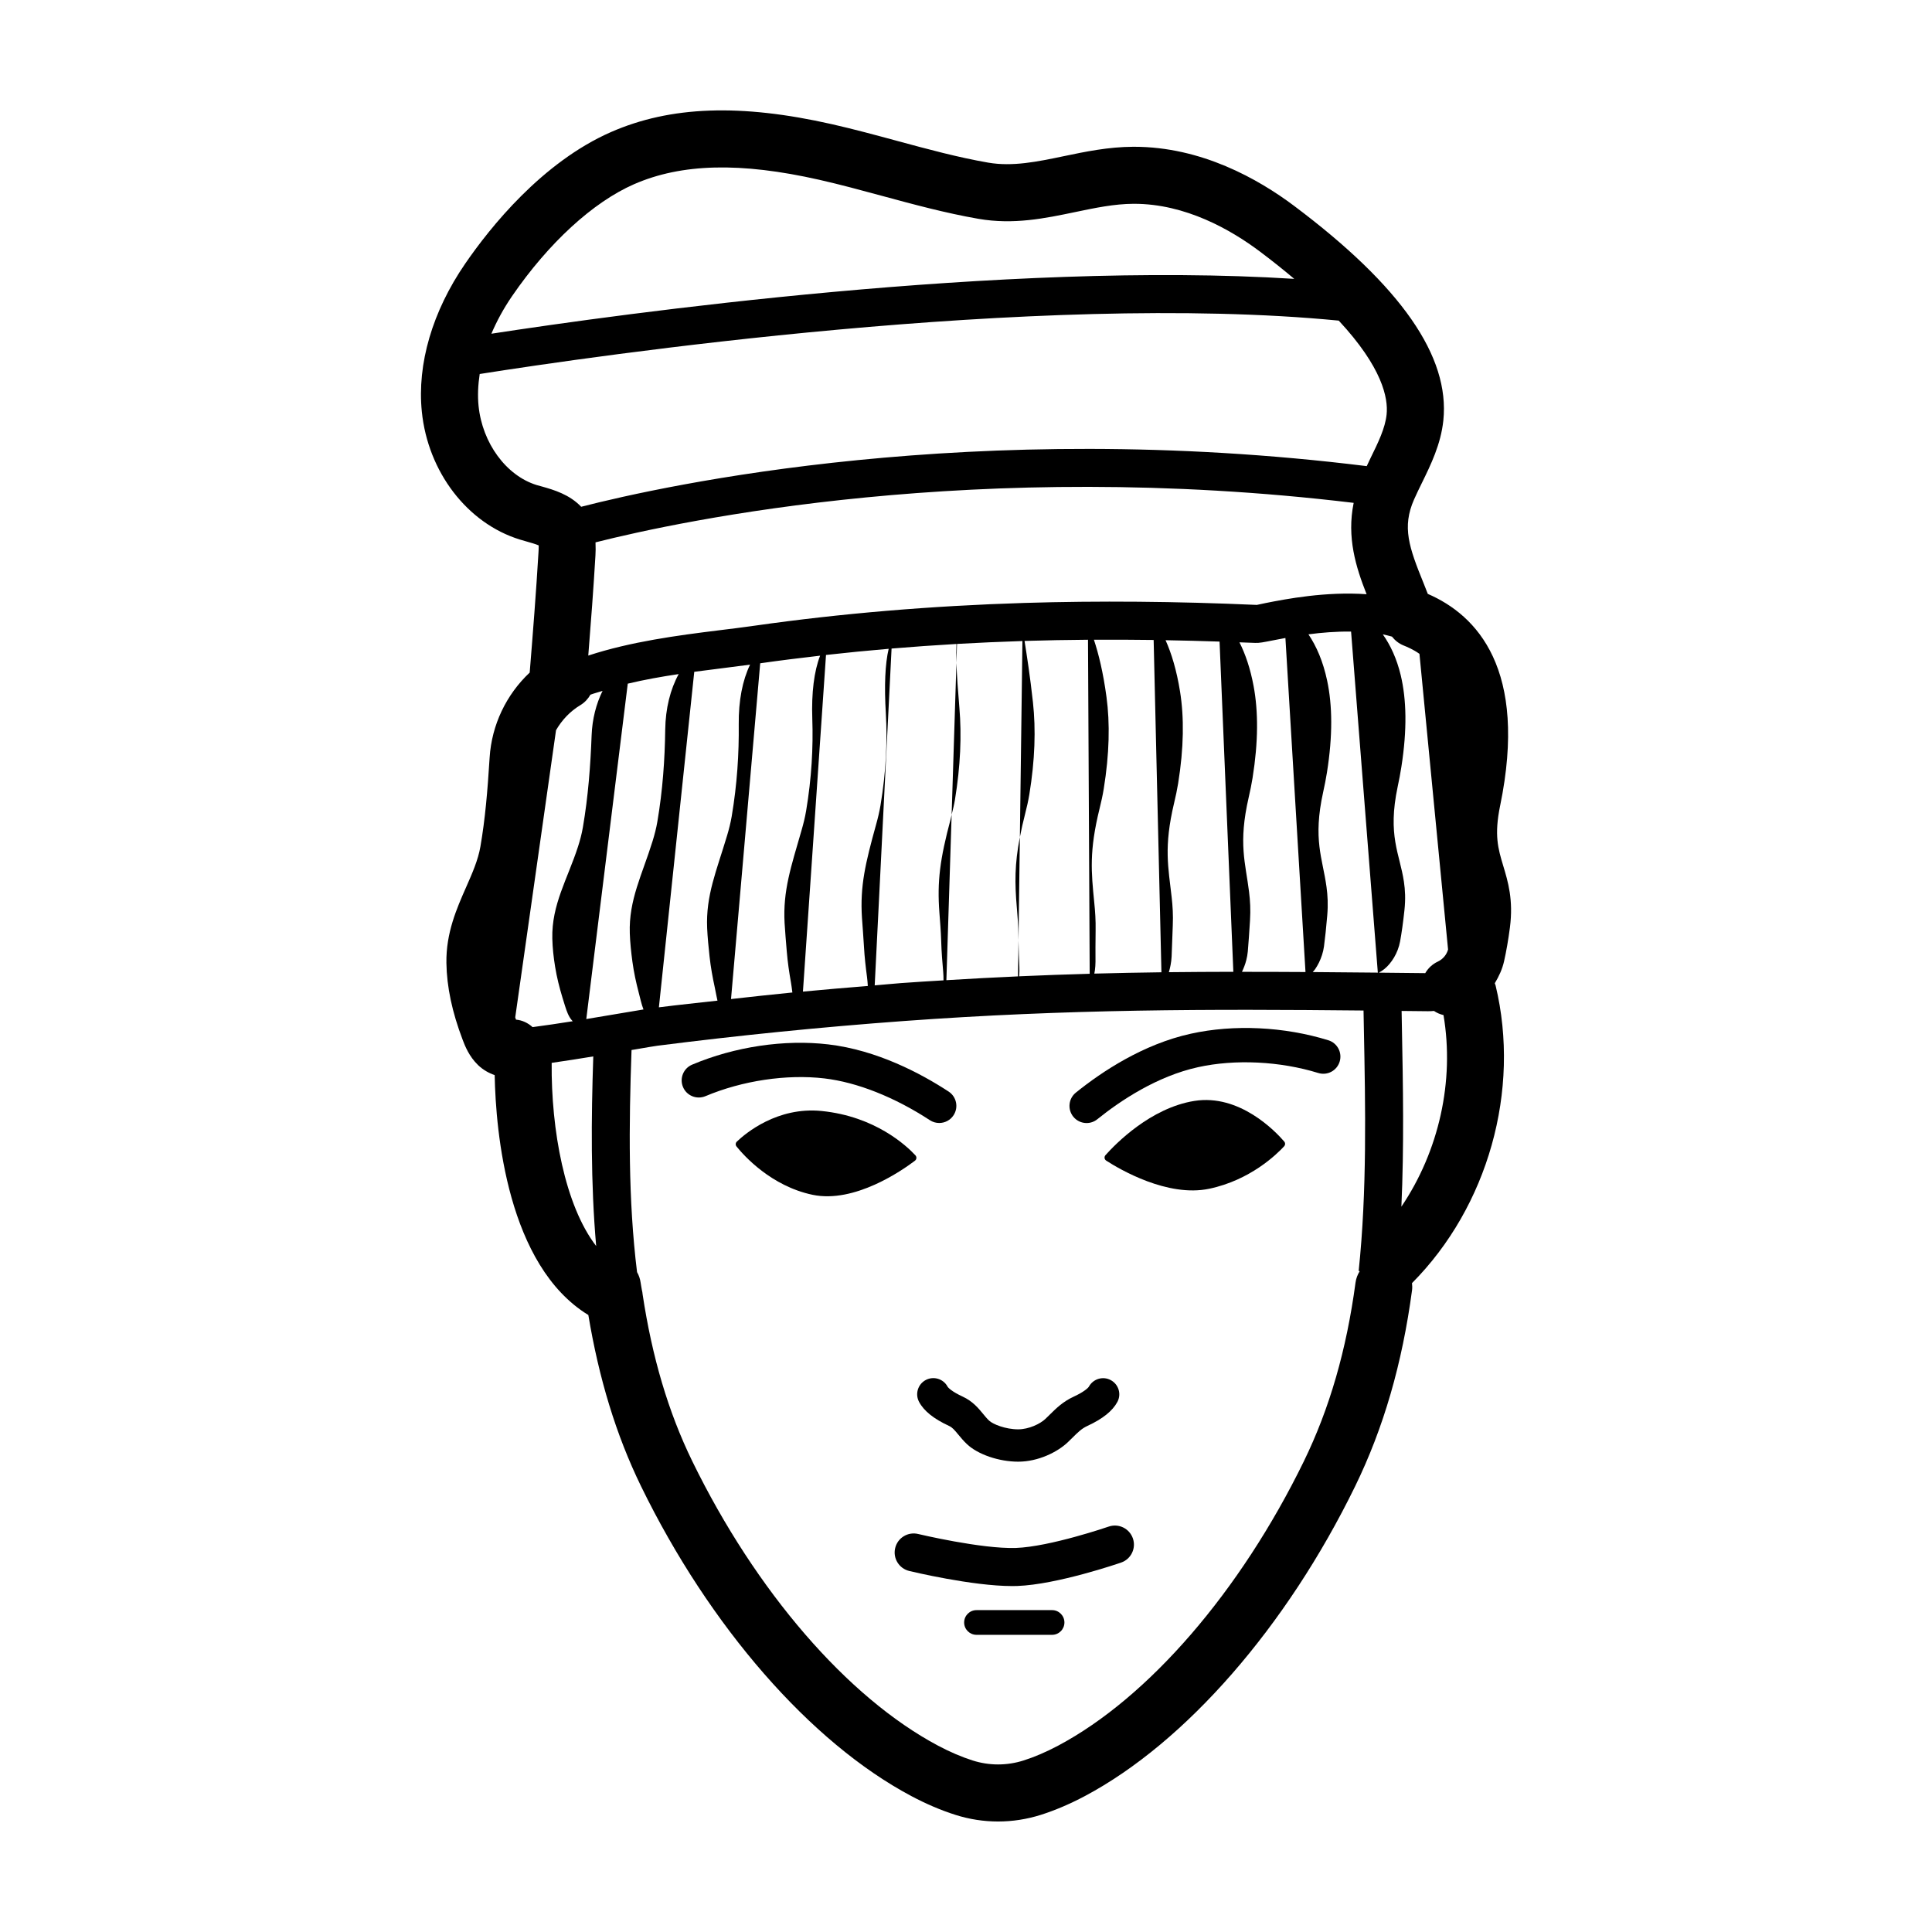 <?xml version="1.0" encoding="UTF-8"?>
<!-- Uploaded to: SVG Repo, www.svgrepo.com, Generator: SVG Repo Mixer Tools -->
<svg fill="#000000" width="800px" height="800px" version="1.1" viewBox="144 144 512 512" xmlns="http://www.w3.org/2000/svg">
 <g>
  <path d="m541.56 357.48c7.418-36.129-6.144-50.445-19.18-56.094-0.367-0.926-0.734-1.891-1.102-2.797-3.883-9.562-5.769-14.898-2.539-22.219 0.648-1.473 1.367-2.934 2.082-4.394 2.352-4.805 5.019-10.246 5.68-16.547 1.77-16.969-11.164-35.57-39.539-56.863-9.539-7.16-24.609-15.668-42.402-15.668h-0.246c-6.621 0.031-12.641 1.289-18.461 2.504-6.949 1.449-13.492 2.812-19.965 1.699-8.082-1.406-15.934-3.543-24.254-5.793-5.586-1.516-11.367-3.082-17.176-4.398-24.199-5.477-42.793-4.812-58.543 2.09-18.273 8.012-32.059 25.301-38.648 34.898-8.68 12.637-12.758 26.555-11.477 39.195 1.613 15.973 12.051 29.59 25.961 33.887l1.895 0.551c0.926 0.262 2.359 0.664 3.117 1.012 0.016 0.559-0.031 1.371-0.055 1.812-0.629 10.59-1.461 21.148-2.332 31.883-6.195 5.828-10.078 13.852-10.621 22.562-0.551 8.855-1.176 16.254-2.445 23.582-0.621 3.566-2.152 7.039-3.773 10.711-2.508 5.688-5.356 12.137-5.234 20.102 0.098 6.344 1.508 13.012 4.316 20.383 0.578 1.527 1.664 4.359 4.082 6.688 1.289 1.234 2.801 2.098 4.394 2.644 0.293 15.125 3.391 50.461 24.824 63.582 2.801 16.777 7.32 31.754 13.969 45.383 18.156 37.223 44.926 67.91 71.605 82.09 3.965 2.106 7.894 3.785 11.695 4.988 3.699 1.176 7.508 1.762 11.316 1.762 3.812 0 7.621-0.59 11.332-1.762 3.777-1.199 7.707-2.875 11.688-4.988 26.676-14.184 53.438-44.871 71.605-82.09 7.523-15.434 12.461-32.426 15.078-51.957 0.086-0.641 0.059-1.266-0.012-1.879 20.117-20.234 28.824-51.09 22.164-78.84-0.055-0.223-0.152-0.418-0.223-0.629 1.078-1.793 1.98-3.699 2.453-5.801 0.605-2.676 1.129-5.691 1.559-8.988 0.941-7.332-0.508-12.133-1.785-16.367-1.352-4.512-2.426-8.062-0.805-15.934zm-127.65 35.723-0.125 9.547c-6.219 0.273-12.555 0.613-18.984 1.008l1.391-43.867c-0.102 0.402-0.16 0.805-0.273 1.211-2.816 10.574-3.594 16.453-2.969 24.773 0.18 2.352 0.387 4.812 0.473 7.508 0.09 3.008 0.316 5.723 0.535 8.188 0.066 0.762 0.082 1.508 0.082 2.231-3.738 0.23-7.43 0.441-11.262 0.727-2.316 0.172-4.648 0.422-6.973 0.605l4.469-89.262c5.684-0.473 11.418-0.883 17.199-1.215-0.066 1.449-0.082 3.078-0.016 5.012l0.156-5.023c5.734-0.328 11.523-0.574 17.34-0.766l-0.676 51.961c0.367-1.895 0.812-3.906 1.395-6.184 0.441-1.719 0.832-3.422 1.113-5.129 1.5-9.168 1.738-17.25 0.961-24.371-0.766-7.023-1.629-12.48-2.231-16.297 0.086-0.004 0.168-0.012 0.25-0.012 5.43-0.168 10.973-0.262 16.566-0.309l0.449 88.52c-6.156 0.168-12.395 0.395-18.695 0.672 0.004-0.09 0.02-0.172 0.023-0.262 0.047-0.727 0.07-1.48 0.035-2.254-0.102-2.094-0.195-4.453-0.234-7.012zm-103.3 18.973c-3.066 0.523-7.07 1.203-11.238 1.883l10.992-88.883c4.398-1.047 8.922-1.859 13.496-2.535-2.215 4.027-3.496 9.094-3.57 14.75-0.105 7.863-0.664 16.016-2.09 24.391-0.297 1.75-0.746 3.445-1.258 5.113-2.769 8.938-6.344 15.574-6.039 24.461 0.086 2.465 0.348 4.949 0.691 7.496 0.383 2.832 0.977 5.535 1.656 8.133 0.195 0.75 0.379 1.492 0.562 2.223 0.203 0.797 0.434 1.578 0.715 2.309-1.066 0.176-2.383 0.398-3.918 0.66zm195.55-110.7c-10.836-0.766-21.363 1.27-26.707 2.328-1.273 0.25-2.215 0.453-2.379 0.504-21.266-0.945-41.996-1.125-61.621-0.523-24.68 0.762-48.707 2.793-71.398 6.019-3.059 0.438-6.254 0.832-9.523 1.234-11.055 1.367-23.387 3.008-34.633 6.695 0.707-8.852 1.375-17.648 1.898-26.492 0.055-0.941 0.086-2.176 0.02-3.512 22.938-5.793 101.13-22.461 200.92-10.465-1.871 9.156 0.594 17.062 3.426 24.211zm-221.02 114.72c-1.23-1.113-2.754-1.84-4.394-1.98 0-0.004 0-0.012-0.004-0.016-0.074-0.203-0.125-0.383-0.203-0.578l10.812-76.109c1.559-2.699 3.738-5.019 6.473-6.66 1.152-0.695 2.023-1.664 2.644-2.754 1.043-0.383 2.144-0.664 3.215-1.004-1.707 3.477-2.734 7.477-2.898 11.754-0.301 8.012-0.906 16.176-2.316 24.395-0.301 1.758-0.754 3.449-1.289 5.113-2.75 8.531-7.027 15.352-6.812 24.383 0.059 2.488 0.336 4.984 0.746 7.492 0.457 2.793 1.137 5.496 1.934 8.117 0.227 0.746 0.453 1.484 0.684 2.215 0.449 1.414 0.945 2.852 1.875 3.898 0.059 0.066 0.137 0.109 0.195 0.172-3.727 0.586-7.453 1.148-10.66 1.562zm42.844-94.16c2.602-0.348 5.203-0.68 7.785-0.996 2.41-0.297 4.707-0.605 7.012-0.906-1.996 4.106-3.074 9.531-3.008 15.82 0.082 7.715-0.422 15.852-1.863 24.383-0.297 1.742-0.73 3.438-1.234 5.117-2.785 9.344-5.652 15.793-5.273 24.539 0.109 2.438 0.359 4.918 0.637 7.496 0.312 2.875 0.816 5.582 1.375 8.148 0.168 0.75 0.301 1.496 0.441 2.227 0.086 0.449 0.188 0.883 0.281 1.316-5.18 0.586-10.375 1.117-15.523 1.77zm17.477-2.258s0.004 0 0 0c5.219-0.746 10.523-1.41 15.879-2.019-1.598 4.106-2.316 9.855-2.074 16.742 0.262 7.566-0.18 15.688-1.637 24.379-0.293 1.734-0.715 3.43-1.203 5.117-2.801 9.754-4.969 16.016-4.504 24.617 0.137 2.41 0.367 4.883 0.578 7.5 0.238 2.922 0.648 5.629 1.094 8.16 0.133 0.754 0.23 1.5 0.324 2.231 0.02 0.176 0.051 0.344 0.07 0.516-5.441 0.527-10.836 1.137-16.262 1.738zm17.438-2.207c5.477-0.613 11.012-1.16 16.609-1.633-0.957 4.035-1.188 9.859-0.754 17.113 0.441 7.418 0.055 15.523-1.414 24.375-0.289 1.723-0.699 3.422-1.176 5.125-2.812 10.168-4.281 16.234-3.734 24.695 0.156 2.383 0.379 4.848 0.523 7.508 0.16 2.961 0.484 5.672 0.816 8.176 0.102 0.762 0.156 1.512 0.203 2.238 0 0.047 0.004 0.086 0.012 0.125-5.727 0.457-11.461 0.945-17.199 1.492zm71.449 73.082c0.051-2.769-0.125-5.215-0.363-7.516-0.785-8.031-1.387-13.527 1.43-24.93 0.43-1.727 0.805-3.43 1.082-5.129 1.516-9.332 1.672-17.398 0.734-24.363-0.875-6.523-2.109-11.504-3.332-15.176 5.219-0.031 10.496-0.012 15.828 0.059l2.062 88.066c-5.894 0.074-11.82 0.195-17.781 0.352 0.051-0.301 0.109-0.59 0.152-0.898 0.09-0.727 0.156-1.48 0.156-2.258 0-2.391-0.027-5.113 0.031-8.207zm20.152-8.883c-0.871-7.891-2.152-13.191 0.66-25.008 0.414-1.738 0.781-3.441 1.055-5.133 1.531-9.488 1.602-17.539 0.508-24.359-0.91-5.688-2.289-10.172-3.836-13.609 4.734 0.082 9.5 0.207 14.309 0.367l3.652 87.508c-5.703 0.012-11.391 0.039-17.09 0.105 0.172-0.594 0.332-1.215 0.453-1.863 0.137-0.727 0.242-1.48 0.277-2.262 0.105-2.367 0.176-5.094 0.309-8.23 0.125-2.805-0.039-5.242-0.297-7.516zm20.52-1.371c-0.953-7.75-2.91-12.855-0.105-25.086 0.402-1.742 0.754-3.449 1.023-5.133 1.547-9.648 1.527-17.68 0.281-24.355-0.871-4.691-2.191-8.516-3.754-11.602 1.387 0.055 2.754 0.086 4.152 0.152 1.098 0.059 2.242-0.18 4.781-0.68 0.918-0.18 2.031-0.398 3.25-0.621l5.32 88.523c-5.648-0.035-11.254-0.055-16.836-0.051 0.441-0.934 0.863-1.969 1.148-3.109 0.18-0.727 0.328-1.48 0.398-2.266 0.207-2.336 0.383-5.062 0.586-8.242 0.184-2.856 0.031-5.281-0.246-7.531zm20.516-1.367c-1.031-7.602-3.672-12.52-0.875-25.164 0.387-1.754 0.727-3.465 0.992-5.141 1.562-9.805 1.445-17.82 0.055-24.348-1.082-5.098-2.832-9.117-4.957-12.273 3.461-0.457 7.32-0.777 11.297-0.734l7.09 90.387c-5.812-0.059-11.566-0.109-17.25-0.152 0.211-0.25 0.434-0.48 0.637-0.77 0.73-1.062 1.375-2.348 1.824-3.754 0.23-0.727 0.414-1.48 0.52-2.273 0.312-2.301 0.59-5.031 0.867-8.258 0.246-2.879 0.105-5.305-0.199-7.519zm13.879 22.73c1.043-0.543 1.98-1.309 2.797-2.289 0.898-1.062 1.656-2.332 2.191-3.738 0.277-0.727 0.492-1.484 0.641-2.277 0.414-2.273 0.797-5.004 1.148-8.273 0.312-2.922 0.191-5.336-0.141-7.527-1.113-7.461-4.41-12.176-1.641-25.242 0.379-1.762 0.699-3.477 0.961-5.141 1.57-9.965 1.359-17.957-0.168-24.344-1.055-4.398-2.711-7.934-4.746-10.82 0.832 0.152 1.621 0.395 2.43 0.598 0.781 0.992 1.789 1.82 3.043 2.332 1.039 0.422 2.586 1.066 4.238 2.231l7.582 78.359c-0.387 1.379-1.344 2.559-2.742 3.215-1.441 0.68-2.562 1.762-3.305 3.047-4.152-0.039-8.223-0.082-12.289-0.129zm-197.44-208.92c12.641-5.535 28.258-5.914 49.141-1.195 5.5 1.246 11.117 2.766 16.551 4.242 8.293 2.246 16.859 4.574 25.629 6.102 9.316 1.613 17.617-0.117 25.648-1.793 5.32-1.113 10.344-2.16 15.434-2.188h0.18c13.617 0 25.629 6.867 33.32 12.645 3.371 2.535 6.363 4.934 9.113 7.25-76.594-4.871-178.38 9.254-212.77 14.535 1.43-3.356 3.246-6.707 5.496-9.984 9.668-14.074 21.426-24.863 32.258-29.613zm-25.762 79.699c-8.066-2.492-14.391-11.113-15.391-20.969-0.273-2.719-0.141-5.562 0.301-8.457 29.992-4.734 147.59-21.93 227.66-14.148 11.523 12.391 13.141 20.523 12.68 24.887-0.379 3.629-2.242 7.438-4.219 11.465-0.363 0.734-0.695 1.477-1.047 2.211-104.23-12.918-186.03 5.078-208.18 10.77-3.098-3.266-7.285-4.488-10.27-5.332zm3.984 153.13c3.531-0.504 7.336-1.102 11.027-1.707-0.555 16.496-0.699 33.508 0.766 50.25-8.301-10.773-11.957-30.789-11.793-48.543zm199.34 105.58c-16.816 34.457-41.156 62.633-65.113 75.363-3.176 1.684-6.262 3.008-9.168 3.93-4.41 1.402-9.09 1.406-13.508 0-2.926-0.934-6.012-2.254-9.168-3.93-23.965-12.734-48.305-40.914-65.117-75.371-6.387-13.09-10.652-27.629-13.16-44.188-0.035-0.422-0.105-0.836-0.211-1.246-0.098-0.656-0.238-1.254-0.324-1.914-0.137-1.008-0.469-1.945-0.945-2.769-2.371-19.262-2.168-38.875-1.461-58.859 0.301-0.051 0.645-0.109 0.934-0.156 3.008-0.516 5.188-0.887 5.898-0.977 21.594-2.754 43.57-4.957 65.324-6.551 43.484-3.18 80.805-3.199 121.83-2.785l0.082 4.418c0.422 21.328 0.855 43.379-1.371 64.609l0.293 0.031c-0.57 0.898-0.973 1.918-1.125 3.047-2.406 17.906-6.887 33.395-13.691 47.348zm25.844-67.469c0.727-15.992 0.438-32.066 0.133-47.762l-0.074-4.109c2.336 0.023 4.621 0.051 6.984 0.074 0.543 0.016 1.066-0.035 1.594-0.074 0.77 0.523 1.621 0.887 2.523 1.098 2.965 17.5-1.227 36.07-11.16 50.773z"/>
  <path d="m413.47 384.51c0.207 2.328 0.398 4.781 0.418 7.512 0 0.418 0.02 0.781 0.023 1.184l0.363-27.367c-1.402 7.234-1.363 12.191-0.805 18.672z"/>
  <path d="m398.25 331.61c-0.387-4.625-0.676-8.625-0.785-11.934l-1.273 40.223c0.328-1.301 0.656-2.606 0.871-3.914 1.484-9.012 1.801-17.109 1.188-24.375z"/>
  <path d="m437.82 548.56c-0.152 0.055-15.594 5.344-24.602 5.664-9.117 0.297-25.734-3.664-25.91-3.703-2.695-0.648-5.422 1.012-6.074 3.719-0.656 2.707 1.008 5.426 3.715 6.082 0.707 0.172 16.715 4 27.262 4 0.465 0 0.922-0.004 1.367-0.02 10.523-0.371 26.844-5.969 27.531-6.207 2.629-0.906 4.027-3.777 3.117-6.402-0.91-2.629-3.769-4.035-6.406-3.133z"/>
  <path d="m386.59 450.17c-2.344-2.523-10.621-10.309-24.832-11.742-11.75-1.188-20.188 5.918-22.477 8.102-0.379 0.359-0.414 0.906-0.086 1.309 1.949 2.418 9.148 10.484 20.129 12.793 11.168 2.348 23.84-6.523 27.141-9.027 0.469-0.359 0.523-1 0.125-1.434z"/>
  <path d="m460.55 435.75c-11.652 1.844-20.984 11.453-23.582 14.375-0.406 0.457-0.312 1.129 0.203 1.461 3.492 2.254 16.223 9.773 27.285 7.445 10.883-2.289 17.871-9.105 19.836-11.234 0.348-0.379 0.363-0.91 0.023-1.301-2.316-2.688-11.824-12.637-23.766-10.746z"/>
  <path d="m496.03 419.68c-11.738-3.621-25.023-4.258-36.445-1.738-12.625 2.777-23.539 10.02-30.469 15.609-1.953 1.57-2.258 4.422-0.691 6.379 0.898 1.109 2.207 1.688 3.535 1.688 0.996 0 2-0.328 2.836-1.004 6.176-4.973 15.828-11.41 26.73-13.809 9.793-2.16 21.695-1.578 31.82 1.547 2.414 0.742 4.934-0.605 5.672-2.992 0.742-2.402-0.602-4.941-2.988-5.68z"/>
  <path d="m362.47 429.79c8.656 1.02 18.586 4.949 27.965 11.078 0.762 0.5 1.621 0.734 2.473 0.734 1.48 0 2.934-0.727 3.797-2.055 1.371-2.098 0.781-4.906-1.316-6.277-7.453-4.867-19.02-10.984-31.871-12.496-11.602-1.367-24.777 0.59-36.094 5.367-2.309 0.973-3.391 3.633-2.414 5.941 0.969 2.309 3.633 3.375 5.941 2.414 9.766-4.117 21.531-5.879 31.52-4.707z"/>
  <path d="m422.81 570.7h-20.027c-1.809 0-3.273 1.465-3.273 3.273s1.465 3.273 3.273 3.273h20.027c1.809 0 3.273-1.465 3.273-3.273s-1.461-3.273-3.273-3.273z"/>
  <path d="m395.12 511.48c-1.113-2.086-3.703-2.867-5.789-1.762-2.09 1.113-2.875 3.707-1.77 5.793 1.285 2.414 3.891 4.5 7.965 6.383 0.848 0.395 1.402 1.039 2.398 2.246 0.695 0.84 1.422 1.715 2.316 2.559 2.887 2.746 8.484 4.66 13.602 4.66 5.332 0 10.418-2.574 13.113-5.129l1.27-1.238c1.461-1.449 2.43-2.41 3.934-3.102 4.074-1.883 6.68-3.977 7.965-6.383 1.109-2.082 0.316-4.637-1.754-5.758-2.086-1.133-4.676-0.336-5.805 1.727-0.16 0.293-1.195 1.34-4 2.641-2.871 1.324-4.648 3.082-6.375 4.785l-1.145 1.117c-1.414 1.344-4.43 2.769-7.215 2.769-3.402 0-6.715-1.367-7.707-2.309-0.621-0.59-1.117-1.203-1.598-1.789-1.223-1.492-2.754-3.352-5.414-4.578-2.793-1.285-3.832-2.336-3.992-2.633z"/>
 </g>
</svg>